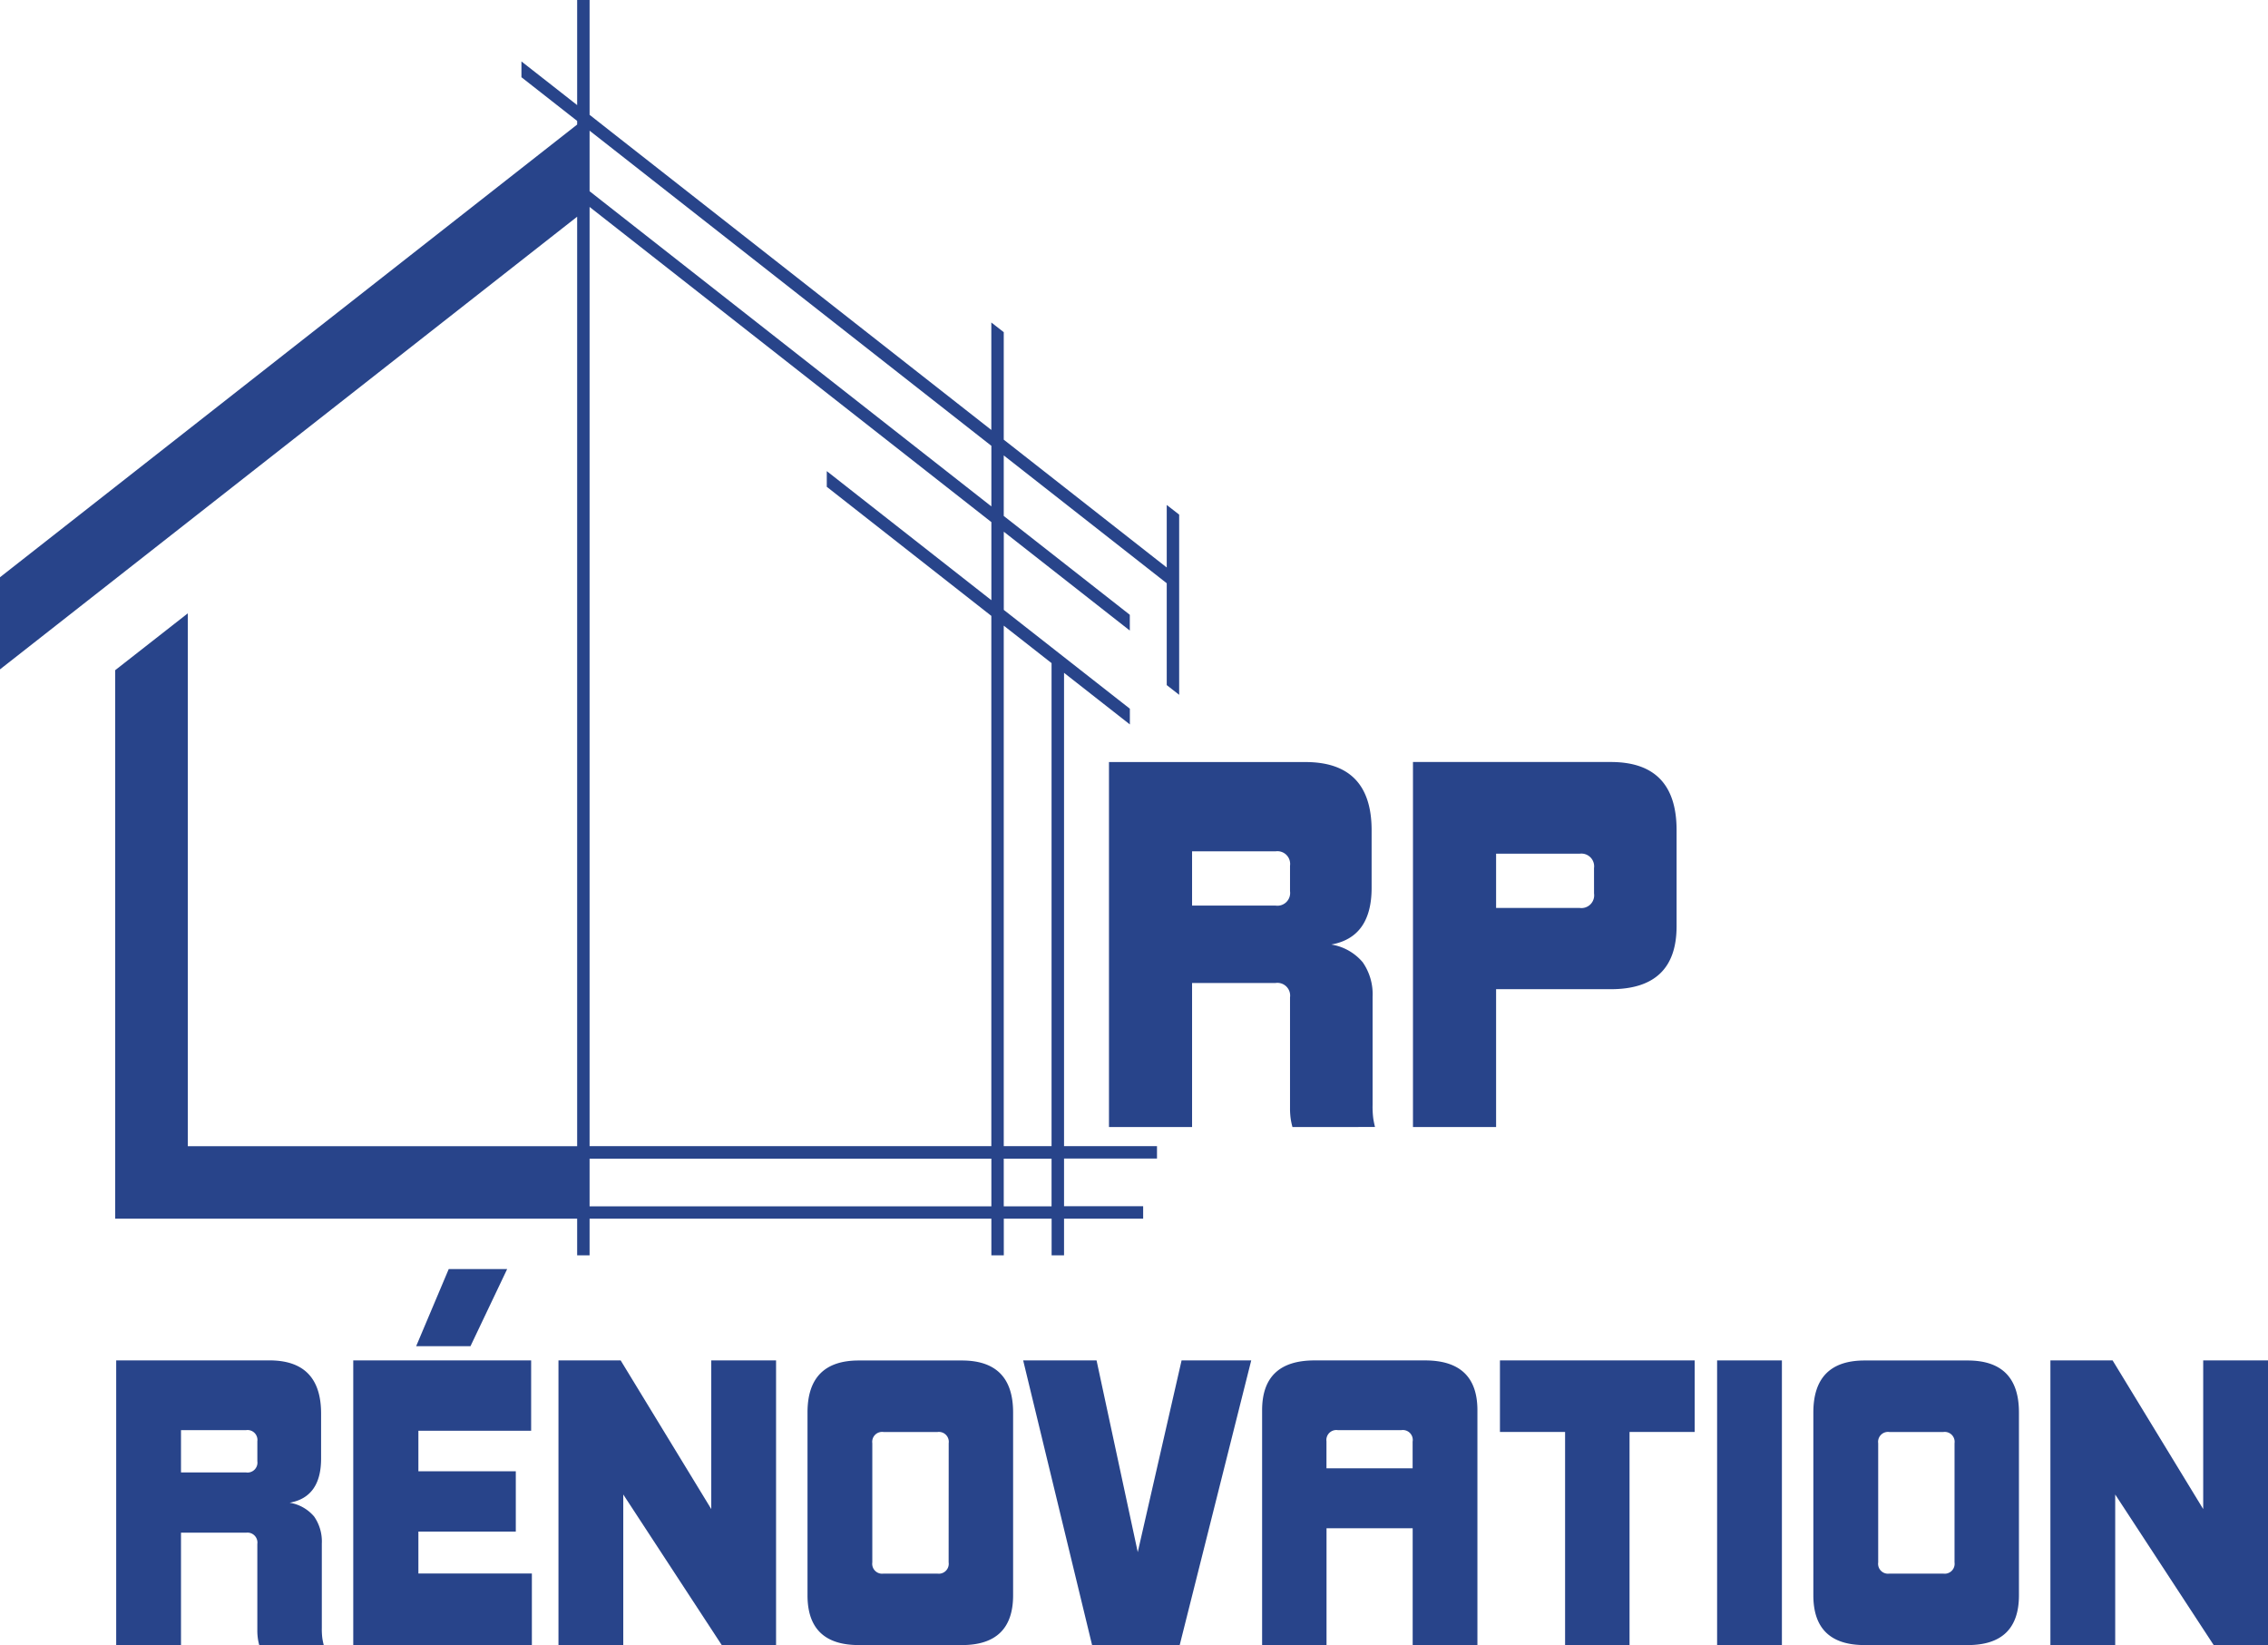 <svg xmlns="http://www.w3.org/2000/svg" xmlns:xlink="http://www.w3.org/1999/xlink" width="239.824" height="173.928" viewBox="0 0 239.824 173.928"><defs><clipPath id="clip-path"><rect id="Rectangle_5" data-name="Rectangle 5" width="239.824" height="173.928" fill="#28448a"></rect></clipPath></defs><g id="Groupe_7914" data-name="Groupe 7914" transform="translate(-21 18)"><path id="Trac&#xE9;_1" data-name="Trac&#xE9; 1" d="M62.344,122.5H104.83v5.04H62.344Zm43.795,0h5.055v5.04h-5.055Zm0-7.986V66.147l5.055,3.962v51.068h-5.055ZM62.344,21.879,104.83,55.2v8.258L87.426,49.81v1.658l17.4,13.647v56.062H62.344Zm1.313-.631-1.313-1.032v-6.4l3.28,2.571L69,19.036l35.83,28.1v6.405ZM61.03,0V11.112L58.459,9.095l-3.321-2.6V8.165l3.28,2.572,2.612,2.047v.385L0,61.03v9.741l61.03-47.86v98.271H19.857V64.848l-7.678,6.01v57.986H61.03v3.88h1.314v-3.88H104.83v3.88h1.314v-3.88H111.2v3.88h1.314v-3.88h8.366v-1.314h-8.366V122.49h9.829v-1.313h-9.829V71.136l6.96,5.456V74.929L118.159,73.9l-12.015-9.418V56.216l13.324,10.45V65l-1.314-1.032-12.015-9.418v-6.4l17.235,13.514V72.434l1.314,1.026V54.409l-1.314-1.022V60L106.139,46.485V35.121l-1.314-1.026V45.458L84.193,29.275l-19.642-15.4-2.206-1.735V0Z" transform="translate(21 -18)" fill="#28448a"></path><g id="Groupe_2" data-name="Groupe 2" transform="translate(21 -18)"><g id="Groupe_1" data-name="Groupe 1" clip-path="url(#clip-path)"><path id="Trac&#xE9;_2" data-name="Trac&#xE9; 2" d="M39.065,310.337a6.165,6.165,0,0,1-.139-.652,5.883,5.883,0,0,1-.062-.929v-9.11a1.052,1.052,0,0,0-1.186-1.191H30.792v11.882H23.94v-30.1h16.2q5.466,0,5.466,5.625v4.753q0,4.08-3.326,4.671a4.281,4.281,0,0,1,2.592,1.463,4.616,4.616,0,0,1,.811,2.854v8.91a7.581,7.581,0,0,0,.062,1.15c.041.236.087.462.139.672Zm-.2-21.541a1.048,1.048,0,0,0-1.186-1.186H30.792v4.475H37.68a1.048,1.048,0,0,0,1.186-1.186v-2.1Z" transform="translate(-11.653 -136.408)" fill="#28448a"></path><path id="Trac&#xE9;_3" data-name="Trac&#xE9; 3" d="M72.78,301.176v-30.1H91.59v7.442H79.668V282.8h10.3v6.375h-10.3v4.434h12v7.565H72.78Zm6.652-31.6,3.444-8.155h6.179l-3.88,8.155Z" transform="translate(-35.426 -127.248)" fill="#28448a"></path><path id="Trac&#xE9;_4" data-name="Trac&#xE9; 4" d="M132.326,310.337l-10.414-15.921v15.921H115.06v-30.1h6.575l9.582,15.721V280.24h6.852v30.1Z" transform="translate(-56.006 -136.408)" fill="#28448a"></path><path id="Trac&#xE9;_5" data-name="Trac&#xE9; 5" d="M171.795,310.341q-5.428,0-5.425-5.266V285.752q0-5.5,5.425-5.5h10.891q5.428,0,5.425,5.5v19.324q0,5.266-5.425,5.266ZM181.3,289a1.048,1.048,0,0,0-1.186-1.186h-5.7A1.048,1.048,0,0,0,173.222,289v12.6a1.048,1.048,0,0,0,1.186,1.186h5.7a1.048,1.048,0,0,0,1.186-1.186Z" transform="translate(-80.982 -136.413)" fill="#28448a"></path><path id="Trac&#xE9;_6" data-name="Trac&#xE9; 6" d="M218.088,310.337l-7.288-30.1h7.76l4.357,20.273,4.635-20.273h7.365l-7.565,30.1Z" transform="translate(-102.608 -136.408)" fill="#28448a"></path><path id="Trac&#xE9;_7" data-name="Trac&#xE9; 7" d="M275.951,310.337V297.983h-9.11v12.354H260.03V285.506q0-5.266,5.543-5.266h11.681q5.543,0,5.543,5.266v24.831Zm0-21.541a1.05,1.05,0,0,0-1.191-1.186h-6.734a1.052,1.052,0,0,0-1.191,1.186v2.854h9.11V288.8Z" transform="translate(-126.571 -136.408)" fill="#28448a"></path><path id="Trac&#xE9;_8" data-name="Trac&#xE9; 8" d="M315.918,310.337V287.805H309.03V280.24h20.591v7.565h-6.888v22.531Z" transform="translate(-150.422 -136.408)" fill="#28448a"></path><rect id="Rectangle_4" data-name="Rectangle 4" width="6.852" height="30.097" transform="translate(181.571 143.832)" fill="#28448a"></rect><path id="Trac&#xE9;_9" data-name="Trac&#xE9; 9" d="M379.025,310.341q-5.428,0-5.425-5.266V285.752q0-5.5,5.425-5.5h10.891q5.427,0,5.425,5.5v19.324q0,5.266-5.425,5.266ZM388.53,289a1.048,1.048,0,0,0-1.186-1.186h-5.7A1.048,1.048,0,0,0,380.457,289v12.6a1.048,1.048,0,0,0,1.186,1.186h5.7a1.048,1.048,0,0,0,1.186-1.186Z" transform="translate(-181.852 -136.413)" fill="#28448a"></path><path id="Trac&#xE9;_10" data-name="Trac&#xE9; 10" d="M439.706,310.337l-10.414-15.921v15.921H422.44v-30.1h6.575l9.582,15.721V280.24h6.852v30.1Z" transform="translate(-205.625 -136.408)" fill="#28448a"></path><path id="Trac&#xE9;_11" data-name="Trac&#xE9; 11" d="M247.881,195.566a7.284,7.284,0,0,1-.18-.837,7.754,7.754,0,0,1-.077-1.191V181.862a1.347,1.347,0,0,0-1.524-1.524h-8.833v15.233H228.48V156.98h20.766q7.006,0,7.006,7.211v6.092q0,5.227-4.265,5.99a5.48,5.48,0,0,1,3.326,1.878,5.906,5.906,0,0,1,1.042,3.654V193.23a9.9,9.9,0,0,0,.077,1.473c.051.3.108.59.18.862Zm-.257-27.623a1.347,1.347,0,0,0-1.524-1.524h-8.833v5.738H246.1a1.347,1.347,0,0,0,1.524-1.524Z" transform="translate(-111.214 -76.411)" fill="#28448a"></path><path id="Trac&#xE9;_12" data-name="Trac&#xE9; 12" d="M291.11,195.561V156.97h20.92q6.96,0,6.955,7.211v10.157q0,6.652-6.955,6.652H299.9v14.571Zm19.144-27.371a1.347,1.347,0,0,0-1.524-1.524H299.9V172.4h8.833a1.347,1.347,0,0,0,1.524-1.524Z" transform="translate(-141.699 -76.406)" fill="#28448a"></path></g></g></g></svg>